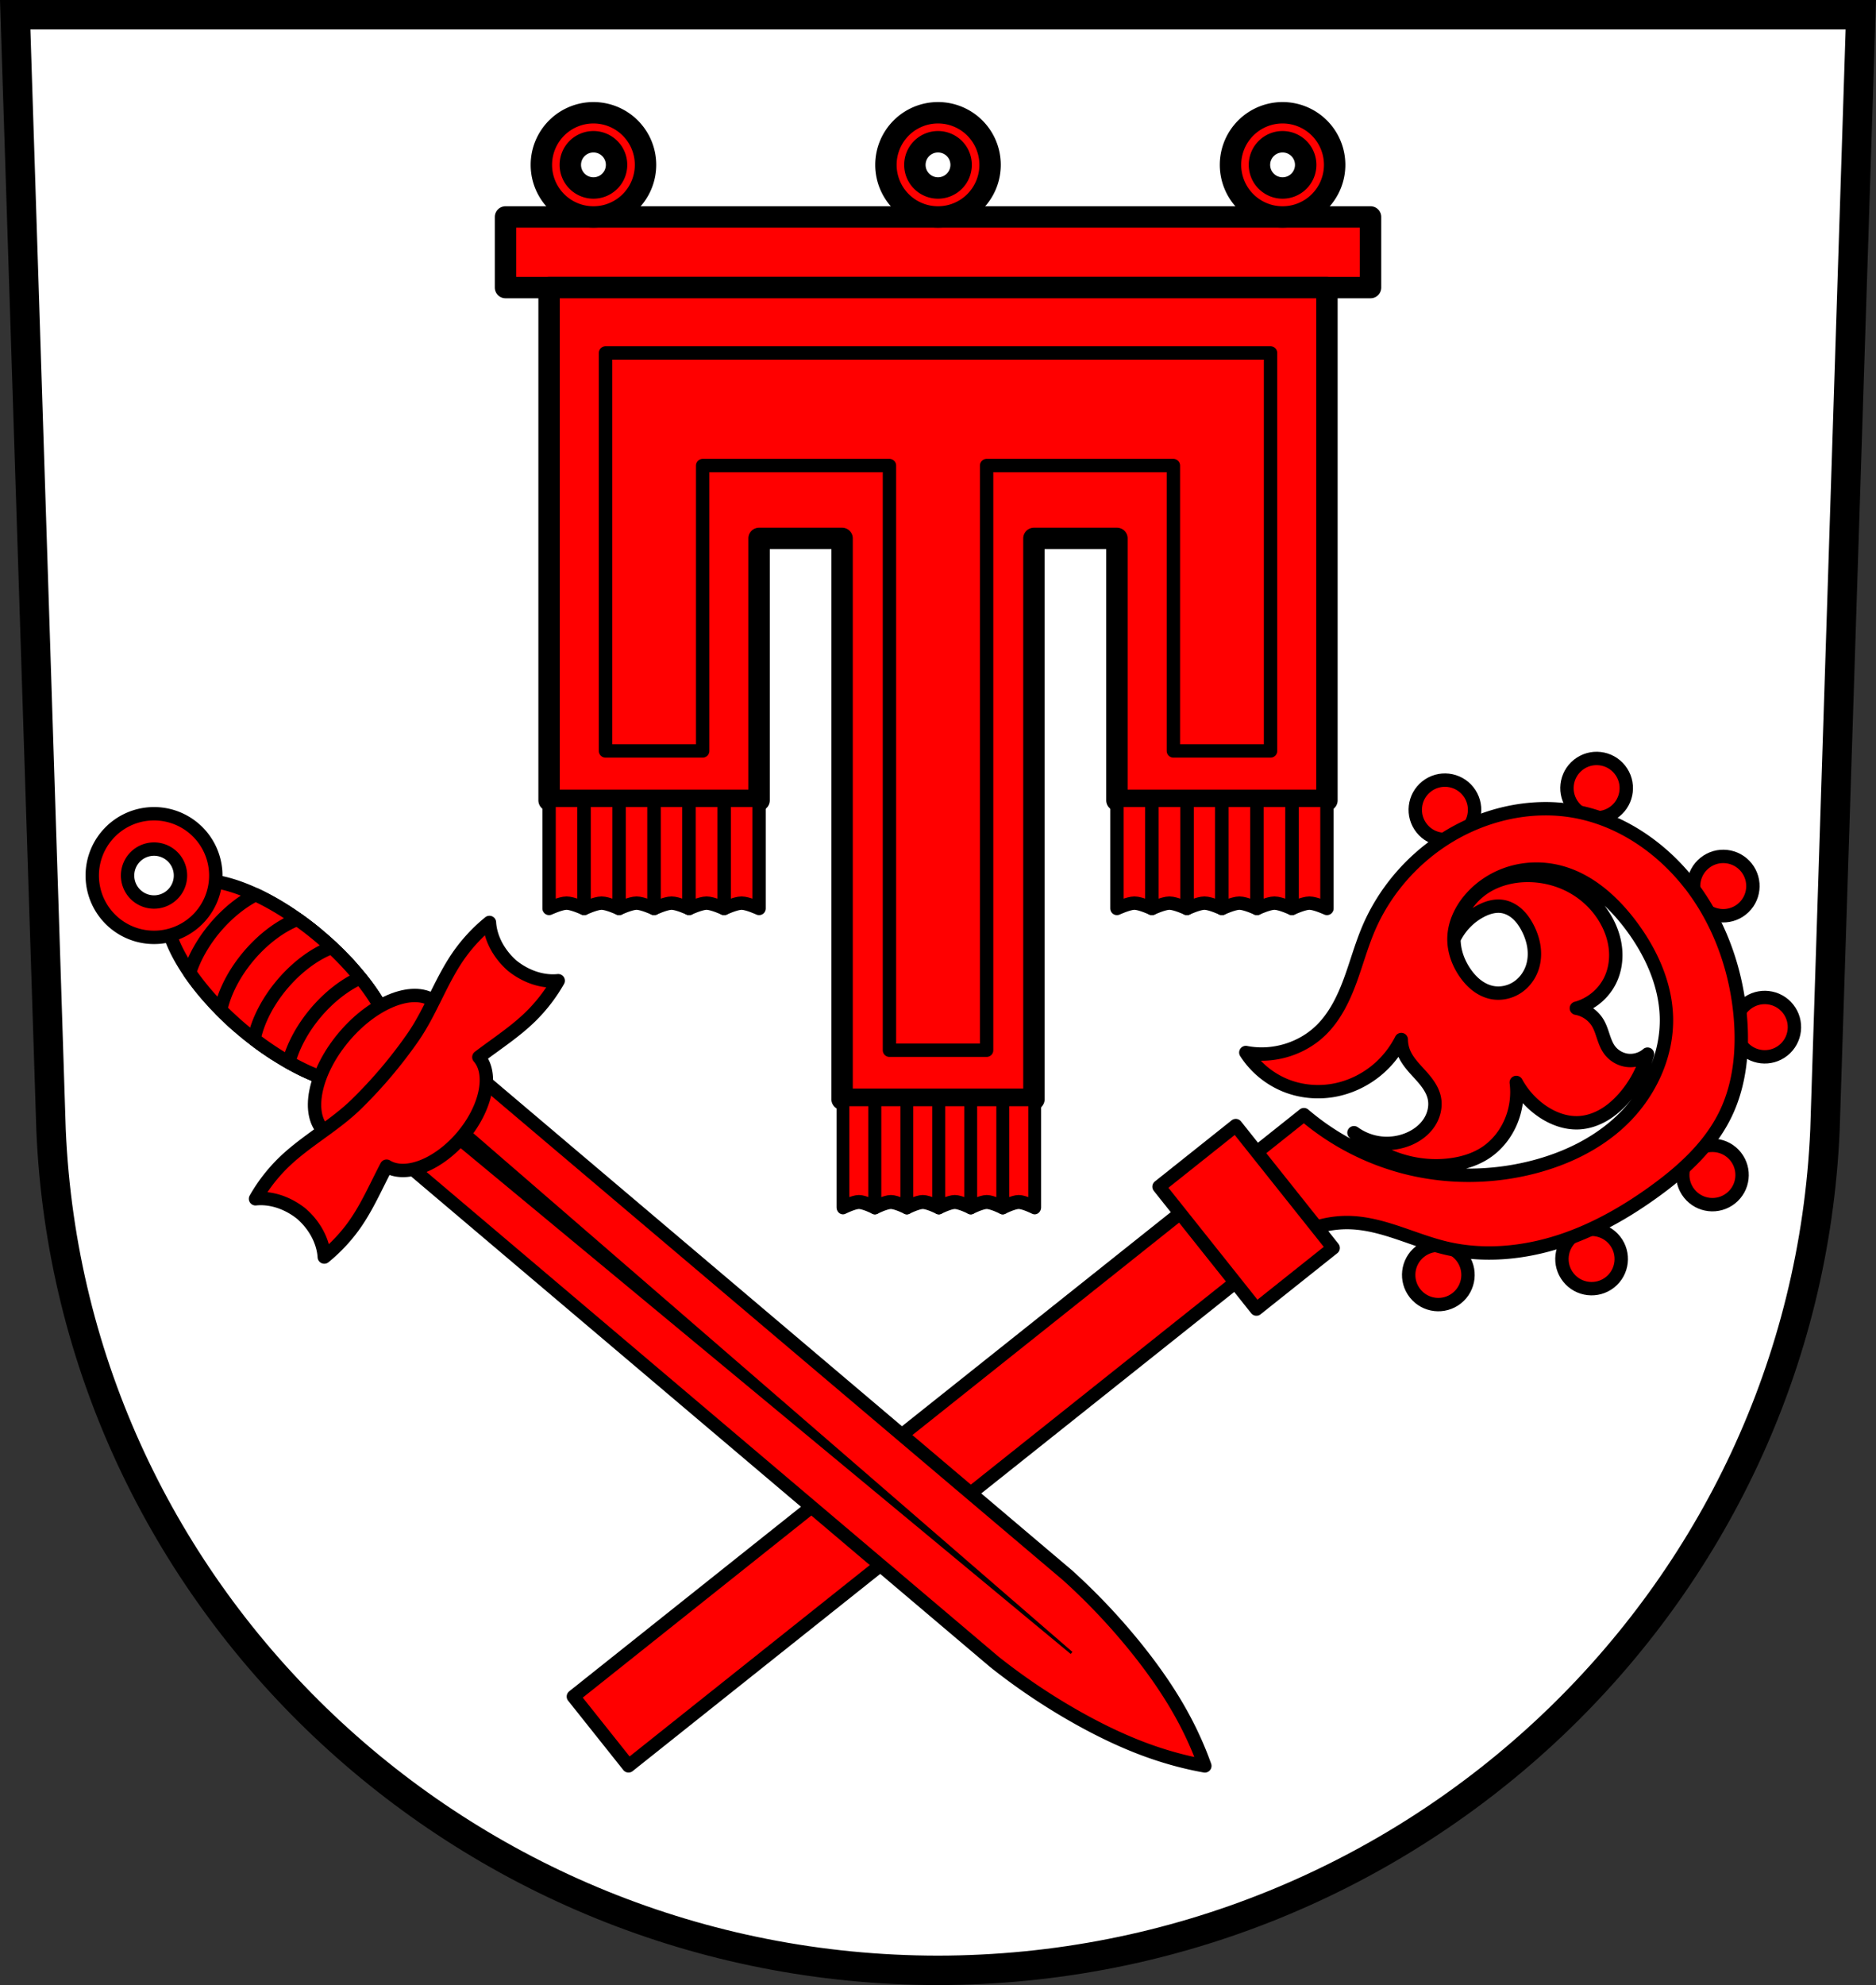 <svg xmlns="http://www.w3.org/2000/svg" width="701.33" height="741.77" viewBox="0 0 701.334 741.769" xmlns:xlink="http://www.w3.org/1999/xlink"><rect x="0" y="0" width="701.334" height="741.769" fill="#333333" stroke="none"/><defs><path id="a" d="M-701.72 364.82v40.4s4.327-2 6.542-2 6.543 2 6.543 2v-40.4h-6.543z" stroke-linejoin="round" stroke="#000" fill="red" stroke-linecap="round"/><path id="c" d="M-688.63 364.82v40.4s4.327-2 6.542-2 6.543 2 6.543 2v-40.4h-6.543z" stroke-linejoin="round" stroke="#000" fill="red" stroke-linecap="round"/><path id="e" d="M-636.29 364.82v40.4s4.327-2 6.542-2 6.543 2 6.543 2v-40.4h-6.543z" stroke-linejoin="round" stroke="#000" fill="red" stroke-linecap="round"/><path id="b" d="M-675.55 364.82v40.4s4.327-2 6.542-2 6.543 2 6.543 2v-40.4h-6.543z" stroke-linejoin="round" stroke-linecap="round"/><path id="f" d="M-649.38 364.82v40.4s4.327-2 6.542-2 6.543 2 6.543 2v-40.4h-6.543z" stroke-linejoin="round" stroke-linecap="round"/><path id="d" d="M-662.46 364.82v40.4s4.327-2 6.542-2 6.543 2 6.543 2v-40.4h-6.543z" stroke-linejoin="round" stroke-linecap="round"/></defs><g stroke="#000"><path d="m5.682 5.496 13.398 416.62c7.415 175.25 153.92 314.05 331.59 314.14 177.51-.215 324.07-139.06 331.59-314.14l13.398-416.62h-344.98z" fill="#fff" fill-rule="evenodd" stroke-width="11"/><g transform="rotate(51.475 -61.3 1645.78)" fill="red" stroke-linejoin="round" stroke-linecap="round" stroke-width="5"><circle r="11.09" cy="289.2" cx="-708.5"/><circle r="11.09" cy="338.61" cx="-737.49"/><circle r="11.09" cy="274.96" cx="-650.38"/><circle r="11.09" cy="295.65" cx="-599.47"/><circle r="11.09" cy="345.37" cx="-568.44"/><circle r="11.09" cy="400.26" cx="-572.02"/><circle r="11.09" cy="448.79" cx="-603.05"/><path d="M-658.82 284.254c-17.36-.163-34.976 5.29-47.998 16.723-12.976 11.392-20.726 28.19-22.287 45.38-1.314 14.478 1.619 29.344 8.51 42.14 3.321 6.17 7.512 11.825 11.133 17.824 3.621 5.999 6.715 12.495 7.508 19.457 1.165 10.226-3.079 20.913-10.941 27.555a32.01 32.01 0 0 0 19.05-4.051c5.196-2.984 9.509-7.461 12.385-12.719 2.875-5.257 4.314-11.278 4.229-17.27-.071-4.973-1.209-9.919-3.264-14.447a13.298 13.298 0 0 0 4.48 2.291c3.289.942 6.785.575 10.199.355 3.414-.22 6.997-.252 10.06 1.266 2.929 1.45 5.089 4.24 6.08 7.354.992 3.114.873 6.518-.002 9.666a21.083 21.083 0 0 1-5.375 9.213 21.083 21.083 0 0 1-9.213 5.375c13.09-1.655 25.23-9.601 31.99-20.93 2.319-3.888 4.04-8.199 4.48-12.705.502-5.167-.73-10.449-3.242-14.992a28.512 28.512 0 0 0-10.131-10.537c4.706.828 9.603.548 14.184-.811 4.755-1.41 9.263-4.075 12.156-8.104 1.93-2.687 3.079-5.893 3.549-9.168.47-3.275.28-6.623-.307-9.879a41.36 41.36 0 0 0-7.295-17.02c.118 2.683-.935 5.398-2.834 7.297s-4.614 2.952-7.297 2.834c-1.823-.08-3.58-.671-5.295-1.295-1.715-.624-3.433-1.292-5.24-1.541-3.32-.457-6.818.607-9.32 2.836 2.273-5.246 2.122-11.485-.404-16.613-1.694-3.438-4.389-6.348-7.582-8.467-3.194-2.119-6.875-3.462-10.654-4.096-5.851-.982-11.965-.267-17.467 1.953-5.502 2.22-10.38 5.929-14.07 10.578-3.684 4.646-6.201 10.322-6.559 16.24-.434 7.187 2.463 14.508 7.699 19.451a22.959 22.959 0 0 1-1.621-13.779c.528-2.714 1.617-5.418 3.648-7.293 1.577-1.455 3.64-2.324 5.758-2.666 2.118-.342 4.293-.182 6.398.234 2.472.489 4.885 1.333 7.06 2.611 2.172 1.278 4.098 2.998 5.506 5.088 1.831 2.719 2.742 6.07 2.414 9.332-.328 3.262-1.921 6.402-4.441 8.498-1.6 1.331-3.534 2.23-5.553 2.736-2.02.506-4.122.629-6.199.506-4.687-.278-9.361-1.857-12.967-4.863-4.217-3.516-6.734-8.778-7.699-14.184-1.065-5.965-.349-12.224 1.953-17.828 2.302-5.605 6.172-10.541 11.01-14.184 8.993-6.767 20.763-8.801 32.01-8.51 12.5.323 25.25 3.435 35.26 10.939 11.704 8.782 18.671 23.1 19.855 37.688 1 12.327-1.864 24.763-6.889 36.06-6.673 15.01-17.213 28.29-30.393 38.09a94.77 94.77 0 0 1-38.41 16.926v349.1h33.1V486.519c.257-8.836 3.596-17.57 9.363-24.275 8.02-9.329 19.902-14.287 29.582-21.883 11.435-8.974 19.667-21.626 24.719-35.26 4.604-12.42 6.684-25.668 7.295-38.9.612-13.248-.324-26.954-6.08-38.902-5.332-11.07-14.5-19.925-24.719-26.746-14.06-9.385-30.532-15.322-47.41-16.209a78.495 78.495 0 0 0-3.467-.107z"/><path d="M-693.88 473.27h58.45v36.677h-58.45z"/></g><g fill="red"><g stroke-linejoin="round" stroke-linecap="round"><g stroke-width="8"><path d="M188.98 81.066h323.39v26.39H188.98z"/><path d="M221.858 42.132a19.468 19.468 0 0 0-19.47 19.47 19.468 19.468 0 0 0 19.47 19.468A19.468 19.468 0 0 0 241.326 61.6a19.468 19.468 0 0 0-19.468-19.469zm128.812 0a19.468 19.468 0 0 0-19.469 19.47 19.468 19.468 0 0 0 19.47 19.468A19.468 19.468 0 0 0 370.138 61.6a19.468 19.468 0 0 0-19.469-19.469zm128.815 0a19.468 19.468 0 0 0-19.47 19.47 19.468 19.468 0 0 0 19.47 19.468A19.468 19.468 0 0 0 498.953 61.6a19.468 19.468 0 0 0-19.468-19.469zM221.858 52.96a8.642 8.642 0 0 1 8.64 8.642 8.642 8.642 0 0 1-8.64 8.643 8.642 8.642 0 0 1-8.643-8.643 8.642 8.642 0 0 1 8.643-8.642zm128.812 0a8.642 8.642 0 0 1 8.64 8.642 8.642 8.642 0 0 1-8.64 8.643 8.642 8.642 0 0 1-8.642-8.643 8.642 8.642 0 0 1 8.642-8.642zm128.815 0a8.642 8.642 0 0 1 8.64 8.642 8.642 8.642 0 0 1-8.64 8.643 8.642 8.642 0 0 1-8.643-8.643 8.642 8.642 0 0 1 8.643-8.642zM205.27 107.46v191.59h78.51v-97.87h31.03v209.57h71.72V201.18h31.03v97.87h78.51V107.46h-290.8z"/></g><path d="M226.37 131.88V280.6h36.32V173.96h69.828v218.48h36.32V173.96h69.828V280.6h36.32V131.88h-248.61z" stroke-width="5"/></g><g stroke-width="5" transform="translate(906.99 -65.764)"><use xlink:href="#a"/><use xlink:href="#b"/><use xlink:href="#c"/><use xlink:href="#d"/><use xlink:href="#e"/><use xlink:href="#f"/></g><g transform="translate(1119.28 -65.764)" stroke-width="5"><use xlink:href="#a"/><use xlink:href="#b"/><use xlink:href="#c"/><use xlink:href="#d"/><use xlink:href="#e"/><use xlink:href="#f"/></g><g transform="matrix(.913 0 0 1 955.8 45.926)" stroke-width="5.232"><use xlink:href="#a"/><use xlink:href="#b"/><use xlink:href="#c"/><use xlink:href="#d"/><use xlink:href="#e"/><use xlink:href="#f"/></g><g stroke-linejoin="round" stroke-width="5"><g stroke-linecap="round" transform="translate(52.52 -65.764)"><path d="M24.029 394.764a52.854 22.644 40.26 0 0-3.428.129c.835 1.851.949 4.021.289 5.941a60.026 60.026 0 0 1-8.521 5.76c-.908.51-1.839.99-2.799 1.36a52.854 22.644 40.26 0 0 28.205 42.351 52.854 22.644 40.26 0 0 54.967 16.879 52.854 22.644 40.26 0 0-25.7-51.44 52.854 22.644 40.26 0 0-43.013-20.98z"/><path d="M27.967 412.325a17.82 31.848 40.26 0 0-9.593 16.84 52.854 22.644 40.26 0 0 18.15 20.033 17.82 31.848 40.26 0 0 18.641-13.84 17.82 31.848 40.26 0 0 10.577-20.683 52.854 22.644 40.26 0 0-22.712-14.597 17.82 31.848 40.26 0 0-15.063 12.247z"/><path d="M40.493 422.932a17.82 31.848 40.26 0 0-10.494 20.183 52.854 22.644 40.26 0 0 7.777 7.19 52.854 22.644 40.26 0 0 12.262 9.097 17.82 31.848 40.26 0 0 17.654-13.435 17.82 31.848 40.26 0 0 10.357-19.631 52.854 22.644 40.26 0 0-11.004-10.591 52.854 22.644 40.26 0 0-8.377-6.462 17.82 31.848 40.26 0 0-18.175 13.65z"/><path d="M53.02 433.541a17.82 31.848 40.26 0 0-10.55 20.512 52.854 22.644 40.26 0 0 24.19 13.97 17.82 31.848 40.26 0 0 13.558-11.448 17.82 31.848 40.26 0 0 9.065-15.256 52.854 22.644 40.26 0 0-17.752-21.566 17.82 31.848 40.26 0 0-18.51 13.788z"/><path d="M65.546 444.15a17.82 31.848 40.26 0 0-10.08 18.53 52.854 22.644 40.26 0 0 37.278 4.502 52.854 22.644 40.26 0 0-10.58-36.046 17.82 31.848 40.26 0 0-16.618 13.013z"/><ellipse cx="-296.58" cy="368.76" rx="31.848" ry="17.821" transform="rotate(-49.74)"/></g><path d="m144.5 428.536 227.29 192.49a236.715 236.715 0 0 0 31.827 21.275c8.093 4.5 16.402 8.477 24.837 11.571 7.292 2.675 14.666 4.684 21.967 5.985-2.486-6.986-5.682-13.929-9.521-20.681-4.441-7.811-9.732-15.351-15.504-22.592a236.426 236.426 0 0 0-26.23-27.889l-227.29-192.49-13.69 16.17-13.69 16.17z" fill-rule="evenodd"/></g></g><g fill-rule="evenodd"><path d="m159.4 417.766 241.19 199.88-236.87-204.98-2.156 2.546-2.156 2.546z"/><path d="M102.207 438.436a61.464 61.464 0 0 0-6.681 9.512c3.219-.338 6.727.175 10.08 1.477a26.869 26.869 0 0 1 7.182 4.198c2.112 1.861 3.93 4.04 5.322 6.391 1.837 3.095 2.923 6.472 3.119 9.703a61.378 61.378 0 0 0 10.678-11.2c5.116-6.947 8.549-15.05 12.608-22.751a15.845 26.82 40.26 0 0 28.281-11.034 15.845 26.82 40.26 0 0 6.228-29.715c6.928-5.271 14.354-9.991 20.362-16.18a61.327 61.327 0 0 0 9.288-12.376c-3.219.338-6.729-.176-10.08-1.478a26.839 26.839 0 0 1-7.18-4.197 26.846 26.846 0 0 1-5.323-6.392c-1.836-3.095-2.92-6.471-3.117-9.701a61.629 61.629 0 0 0-10.678 11.2c-7.19 9.763-11.03 21.825-18 31.824a174.071 174.071 0 0 1-21.05 24.858c-8.714 8.52-19.979 14.298-28.424 22.998-.9.927-1.769 1.883-2.608 2.864z" fill="red" stroke-linejoin="round" stroke-width="5"/></g><path d="M39.959 312.238a23.095 23.095 0 0 0 2.697 32.55 23.095 23.095 0 0 0 32.55-2.7 23.095 23.095 0 0 0-2.698-32.55 23.095 23.095 0 0 0-32.55 2.7zm10.078 8.535a9.887 9.887 0 0 1 13.934-1.155 9.887 9.887 0 0 1 1.156 13.934 9.887 9.887 0 0 1-13.935 1.155 9.887 9.887 0 0 1-1.155-13.934z" fill="red" stroke-linejoin="round" stroke-linecap="round" stroke-width="5"/></g></svg>
